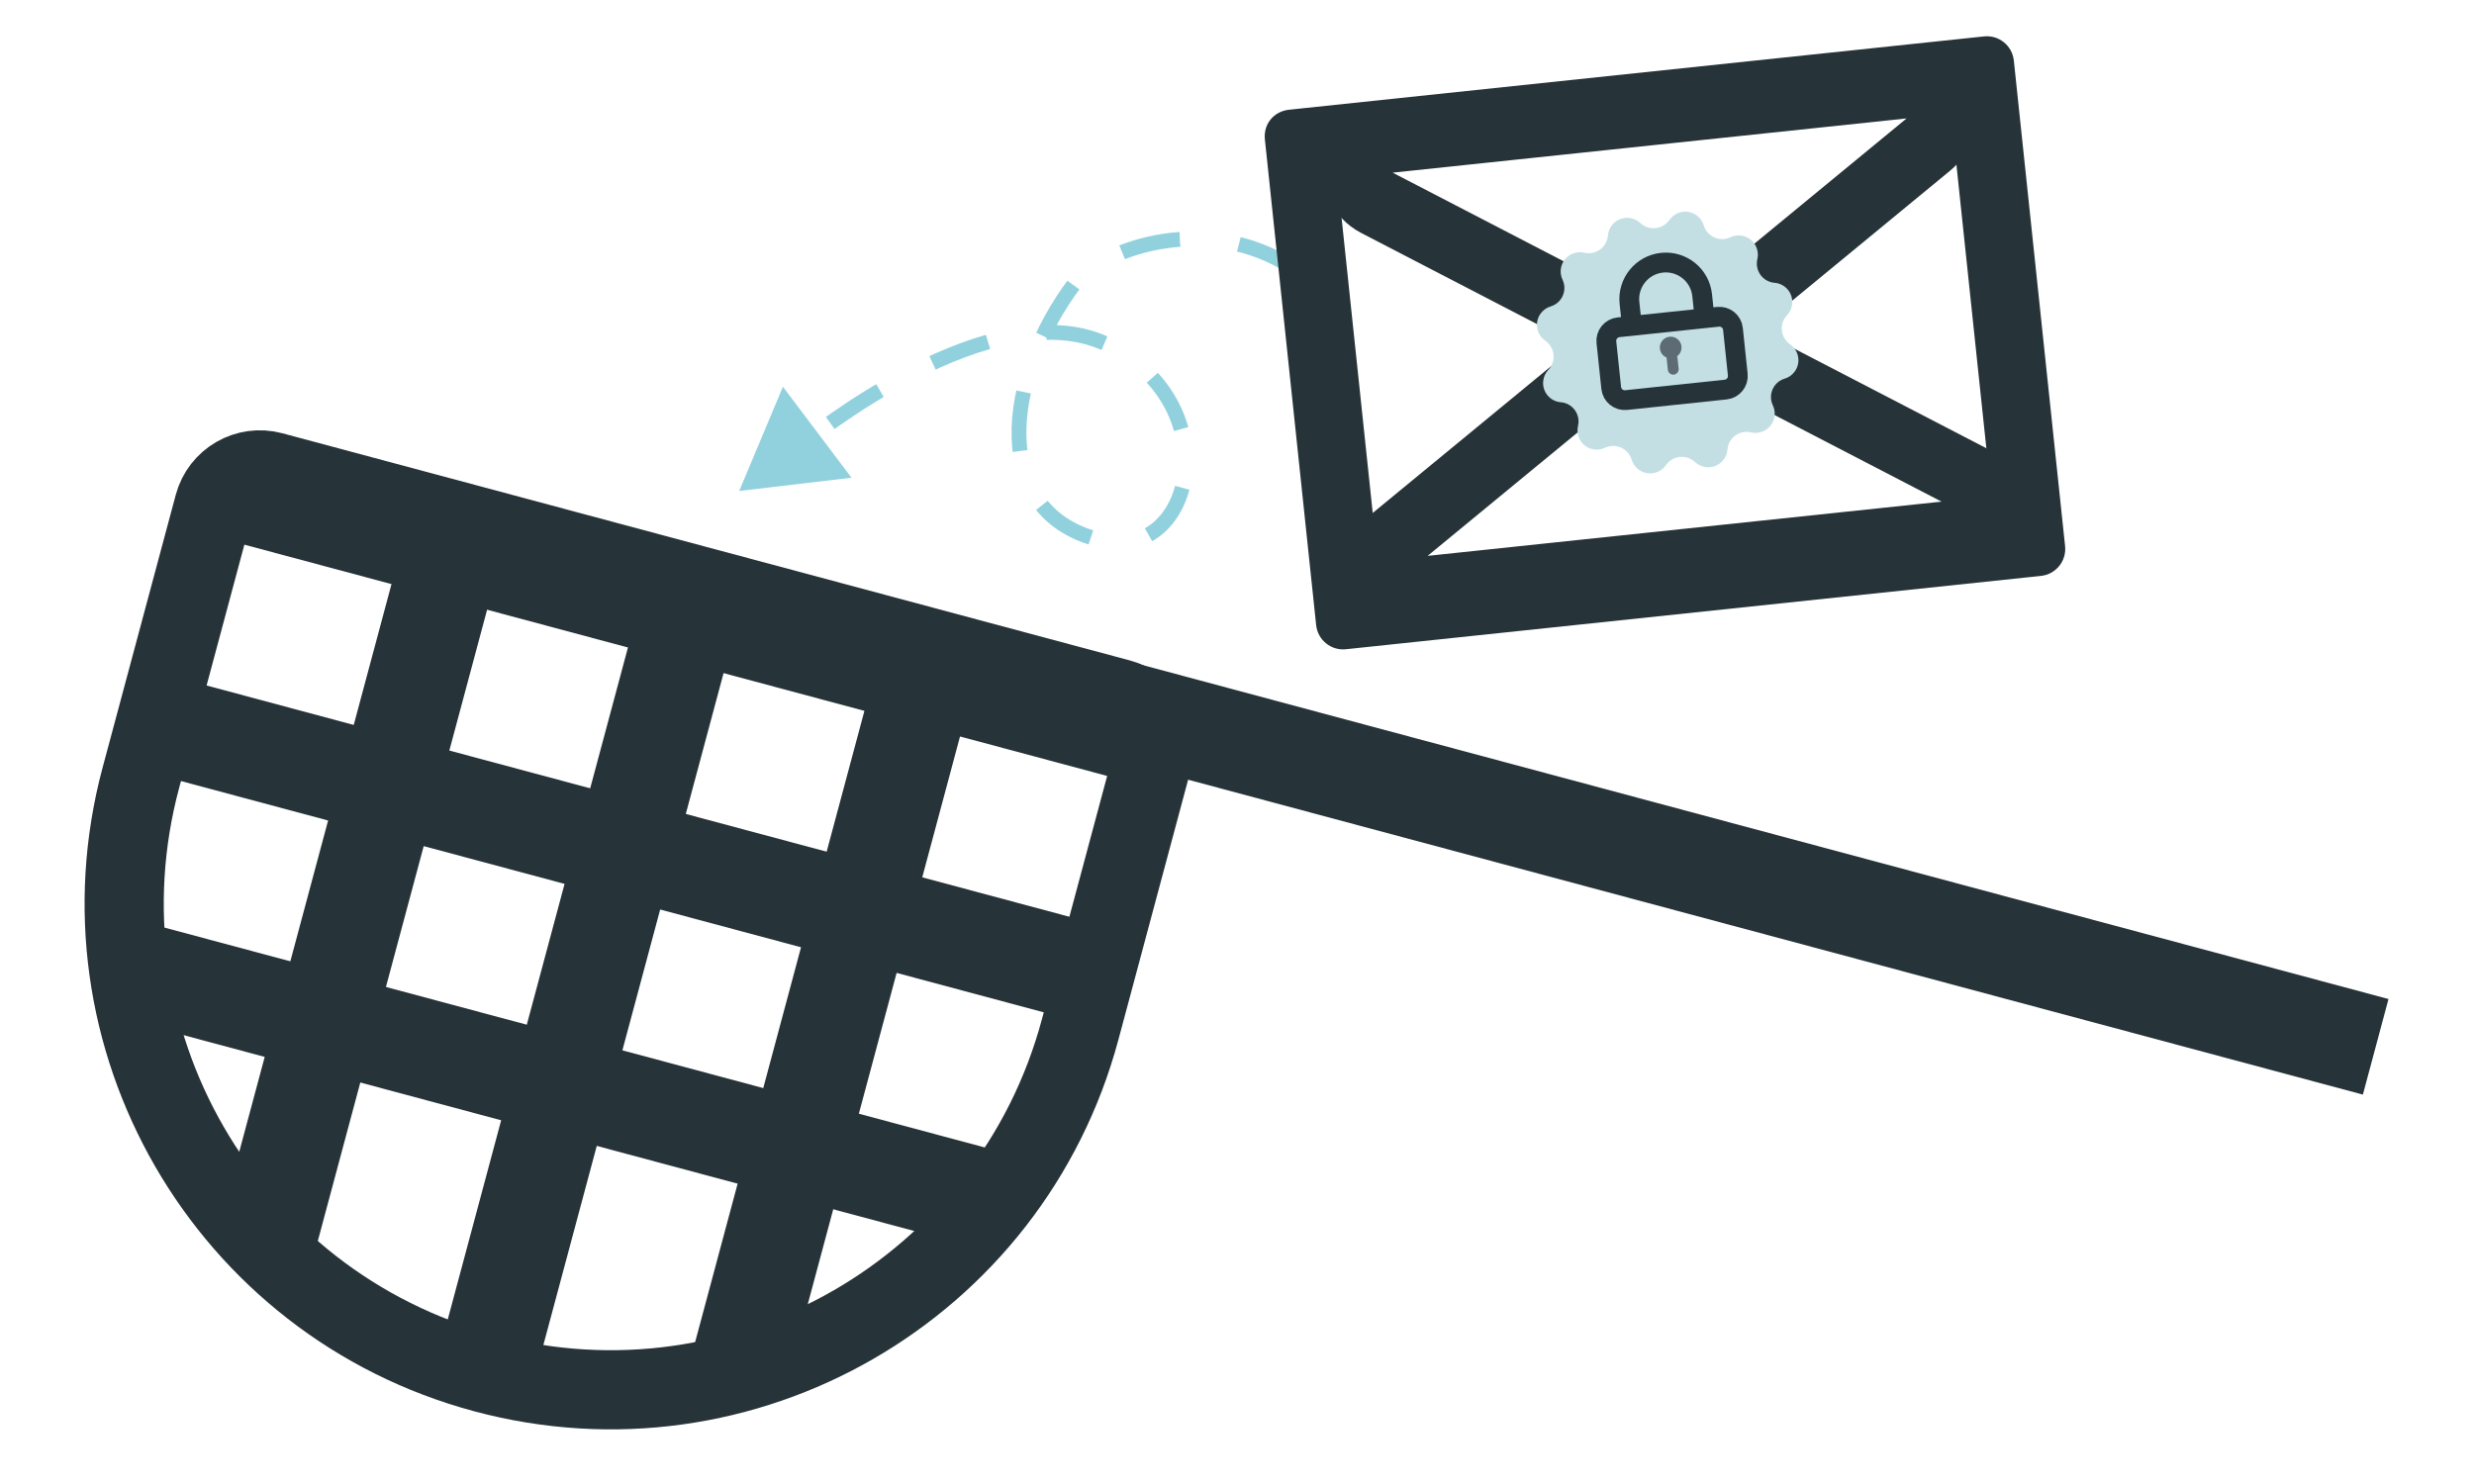 <?xml version="1.0" encoding="utf-8"?>
<!-- Generator: Adobe Illustrator 15.1.0, SVG Export Plug-In . SVG Version: 6.00 Build 0)  -->
<!DOCTYPE svg PUBLIC "-//W3C//DTD SVG 1.1//EN" "http://www.w3.org/Graphics/SVG/1.1/DTD/svg11.dtd">
<svg version="1.1" id="Ebene_1" xmlns="http://www.w3.org/2000/svg" xmlns:xlink="http://www.w3.org/1999/xlink" x="0px" y="0px"
	 width="500px" height="300px" viewBox="0 0 500 300" enable-background="new 0 0 500 300" xml:space="preserve">
<g id="Catcher" transform="matrix(-0.966, -0.259, 0.259, -0.966, 174.73, 426.318)">
	<g id="Rechteck_12" transform="translate(72 187)">
		<path fill="none" stroke="#263338" stroke-width="16" d="M40.676-63.237L40.676-63.237c54.266,0,98.256,43.991,98.256,98.255
			l-0.001,57.062c0.001,5.294-4.291,9.586-9.585,9.587l-177.339,0c-5.294,0-9.586-4.292-9.586-9.587l0-57.062
			C-57.578-19.247-13.588-63.238,40.676-63.237z"/>
	</g>
	<path id="Pfad_6" fill="none" stroke="#263338" stroke-width="20" d="M-239.354,286.43H53.259"/>
	<g>
		<g transform="translate(-89.5 -197.5)">
			<line id="Linie_6" fill="none" stroke="#263338" stroke-width="20" x1="110.947" y1="381.488" x2="289.591" y2="381.488"/>
		</g>
		<g transform="translate(-89.5 -161.5)">
			<line id="Linie_6-2" fill="none" stroke="#263338" stroke-width="20" x1="106.264" y1="394.958" x2="298.334" y2="394.959"/>
		</g>
		<g transform="translate(-89.5 -125.5)">
			<line id="Linie_6-3" fill="none" stroke="#263338" stroke-width="20" x1="110.946" y1="408.43" x2="294.801" y2="408.43"/>
		</g>
	</g>
	<g id="Gruppe_11" transform="translate(429 119.319) rotate(90)">
		<line id="Linie_6-4" fill="none" stroke="#263338" stroke-width="20" x1="15.409" y1="266.852" x2="168.661" y2="266.851"/>
		<line id="Linie_6-5" fill="none" stroke="#263338" stroke-width="20" x1="2.908" y1="316.323" x2="168.661" y2="316.323"/>
		<line id="Linie_6-6" fill="none" stroke="#263338" stroke-width="20" x1="15.41" y1="365.795" x2="168.66" y2="365.793"/>
	</g>
</g>
<g id="Logo2" transform="matrix(0.995, -0.105, 0.105, 0.995, 104.082, 22.684)">
	<g id="Fly" transform="matrix(-0.966, -0.259, 0.259, -0.966, 132.542, 86.866)">
		<path id="Pfad_2_1_" fill="none" stroke="#91D1DE" stroke-width="3" stroke-dasharray="12" d="M-9.637,43.04
			c18.468,8.3,37.883-1.587,42.971-9.744C44.672,12.11,43.447-15.82,19.85-17.355c-19.001-1.227-20.839,30.386,4.291,38.98
			c25.13,8.594,58.533-29.159,58.533-29.159"/>
		<path id="Polygon_9" fill="#91D1DE" d="M93.824-18.941l-5.44,22.184L71.836-12.751L93.824-18.941z"/>
	</g>
	<g id="Letter" transform="translate(74.46 0)">
		<g id="Letter-2">
			<g id="Gruppe_1" transform="translate(15.131 0)">
				<g id="Pfad_4" transform="translate(0 0)">
					<path fill="#263338" d="M74.212,29.653l-0.001,82.126l124.639,0l0-82.125L74.212,29.653 M65.942,15.911l141.178,0
						c3.022,0,5.471,2.453,5.471,5.481l0,98.649c0.001,3.026-2.45,5.48-5.472,5.48l-141.178,0c-3.022,0-5.472-2.454-5.472-5.481
						l0.001-98.648C60.47,18.177,62.919,15.911,65.942,15.911z"/>
				</g>
				<g id="Pfad_3" transform="translate(-20.676 29.91)">
					<path fill="#263338" d="M157.206,44.12l-52.194,34.461L209.4,78.581L157.206,44.12 M157.207,29.82
						c2.097,0,4.196,0.603,6.023,1.809l61.463,40.581c9.065,5.985,4.834,20.113-6.023,20.113l-122.926,0
						c-10.858,0-15.089-14.128-6.024-20.112l61.463-40.58C153.009,30.424,155.108,29.82,157.207,29.82z"/>
				</g>
			</g>
			<g id="Polygon_4" transform="translate(142.554 47.858) rotate(180)">
				<path fill="#263338" d="M-10.201-31.094l-0.001,13.742l-52.194,34.461l104.388,0l-52.194-34.46L-10.201-31.094 M-10.201-31.094
					c2.637,0,5.276,0.758,7.571,2.274L49.565,5.64c11.373,7.509,6.056,25.21-7.573,25.209L-62.396,30.85
					c-13.63,0-18.945-17.701-7.57-25.21l52.193-34.461C-15.477-30.336-12.84-31.094-10.201-31.094z"/>
			</g>
		</g>
		<g id="Lock_Emblem" transform="translate(48.58 17.548)">
			<path id="Polygon_6" fill="#C3DFE3" d="M106.579,28.575c1.405-1.629,3.864-1.811,5.492-0.406c0.667,0.574,1.118,1.357,1.283,2.22
				l-0.001,0.011c0.404,2.113,2.443,3.499,4.555,3.095c0.187-0.036,0.372-0.085,0.551-0.148l0,0
				c2.032-0.707,4.251,0.368,4.958,2.399c0.288,0.826,0.289,1.726,0.001,2.554l-0.01,0.026c-0.705,2.032,0.369,4.251,2.401,4.957
				c0.179,0.062,0.361,0.111,0.545,0.146l0.022,0c2.113,0.405,3.497,2.445,3.092,4.557c-0.163,0.861-0.614,1.641-1.277,2.213
				l-0.024,0.022c-1.628,1.408-1.804,3.868-0.396,5.494c0.122,0.142,0.254,0.275,0.395,0.397l0.026,0.022
				c1.625,1.407,1.804,3.866,0.398,5.493c-0.573,0.663-1.353,1.113-2.214,1.277l-0.022,0c-2.11,0.408-3.492,2.452-3.083,4.563
				c0.036,0.185,0.085,0.366,0.147,0.543l0.011,0.027c0.704,2.032-0.373,4.251-2.403,4.956c-0.827,0.287-1.727,0.287-2.555-0.001
				l0,0c-2.029-0.714-4.252,0.352-4.966,2.382c-0.063,0.183-0.115,0.37-0.15,0.561l0,0.011c-0.403,2.113-2.442,3.499-4.555,3.096
				c-0.864-0.165-1.645-0.617-2.22-1.283l0,0c-1.404-1.628-3.863-1.81-5.492-0.405c-0.146,0.125-0.282,0.26-0.405,0.405l0,0
				c-1.407,1.629-3.865,1.811-5.494,0.406c-0.666-0.574-1.118-1.357-1.281-2.22l-0.001-0.011c-0.403-2.112-2.443-3.498-4.555-3.095
				c-0.187,0.036-0.37,0.085-0.551,0.147l0,0c-2.033,0.708-4.252-0.366-4.959-2.397c-0.287-0.829-0.289-1.73-0.002-2.558l0.01-0.026
				c0.708-2.032-0.368-4.251-2.401-4.957c-0.178-0.061-0.358-0.11-0.544-0.146l-0.022,0c-2.113-0.404-3.497-2.445-3.092-4.557
				c0.164-0.861,0.614-1.64,1.278-2.213l0.023-0.022c1.628-1.407,1.805-3.867,0.396-5.493c-0.121-0.142-0.254-0.275-0.396-0.397
				l-0.025-0.022c-1.626-1.407-1.803-3.866-0.398-5.493c0.574-0.663,1.355-1.112,2.215-1.277l0.02,0
				c2.112-0.41,3.493-2.453,3.083-4.564c-0.035-0.182-0.083-0.361-0.145-0.536L83.834,38.3c-0.706-2.032,0.37-4.251,2.401-4.955
				c0.828-0.287,1.727-0.287,2.554,0.001l0,0c2.032,0.707,4.252-0.366,4.959-2.397c0.063-0.18,0.112-0.364,0.148-0.551l0-0.012
				c0.402-2.112,2.442-3.498,4.555-3.096c0.863,0.164,1.645,0.616,2.219,1.282l0,0c1.404,1.629,3.864,1.811,5.492,0.406
				c0.147-0.125,0.282-0.261,0.406-0.406L106.579,28.575z"/>
			<g id="Lock_Top" transform="translate(16.326 9.572)">
				<path fill="none" d="M87.85,26.059L87.85,26.059c4.836,0,8.755,3.919,8.754,8.755l0.001,5.508c0,4.836-3.919,8.755-8.755,8.755
					l0,0c-4.836,0-8.755-3.919-8.756-8.755l0.001-5.508C79.095,29.979,83.016,26.059,87.85,26.059z"/>
				<path fill="none" stroke="#263338" stroke-width="4" d="M87.851,27.433L87.851,27.433c4.077,0,7.38,3.305,7.38,7.381l0,5.508
					c0.001,4.076-3.304,7.38-7.38,7.38l0,0c-4.076,0-7.38-3.304-7.381-7.38l-0.001-5.509C80.47,30.738,83.775,27.434,87.851,27.433z
					"/>
			</g>
			<g id="Lock_Body" transform="translate(12.344 18.345)">
				<path fill="#C3DFE3" d="M81.728,29.342l20.208,0c2.278,0,4.124,1.846,4.124,4.123l-0.001,9.291c0,2.278-1.845,4.123-4.122,4.124
					l-20.21-0.001c-2.276,0-4.122-1.845-4.122-4.122l-0.001-9.292C77.605,31.188,79.452,29.342,81.728,29.342z"/>
				<path fill="none" stroke="#263338" stroke-width="4" d="M81.728,30.716l20.207,0.001c1.519,0,2.749,1.23,2.75,2.748
					l-0.001,9.292c0.001,1.518-1.229,2.748-2.749,2.748l-20.208,0c-1.518,0-2.749-1.23-2.749-2.748l0-9.292
					C78.979,31.947,80.209,30.716,81.728,30.716z"/>
			</g>
			
				<ellipse id="Ellipse_1" transform="matrix(-0.995 -0.105 0.105 -0.995 202.082 119.161)" fill="#5D6C74" cx="104.176" cy="54.264" rx="2.192" ry="2.192"/>
			<path id="Rechteck_6" fill="#5D6C74" d="M104.176,55.36L104.176,55.36c0.605,0,1.096,0.49,1.096,1.094l0,2.197
				c0,0.605-0.49,1.094-1.094,1.094l-0.002,0c-0.603,0.001-1.094-0.49-1.094-1.094l0.001-2.197
				C103.083,55.851,103.572,55.36,104.176,55.36z"/>
		</g>
	</g>
</g>
</svg>
